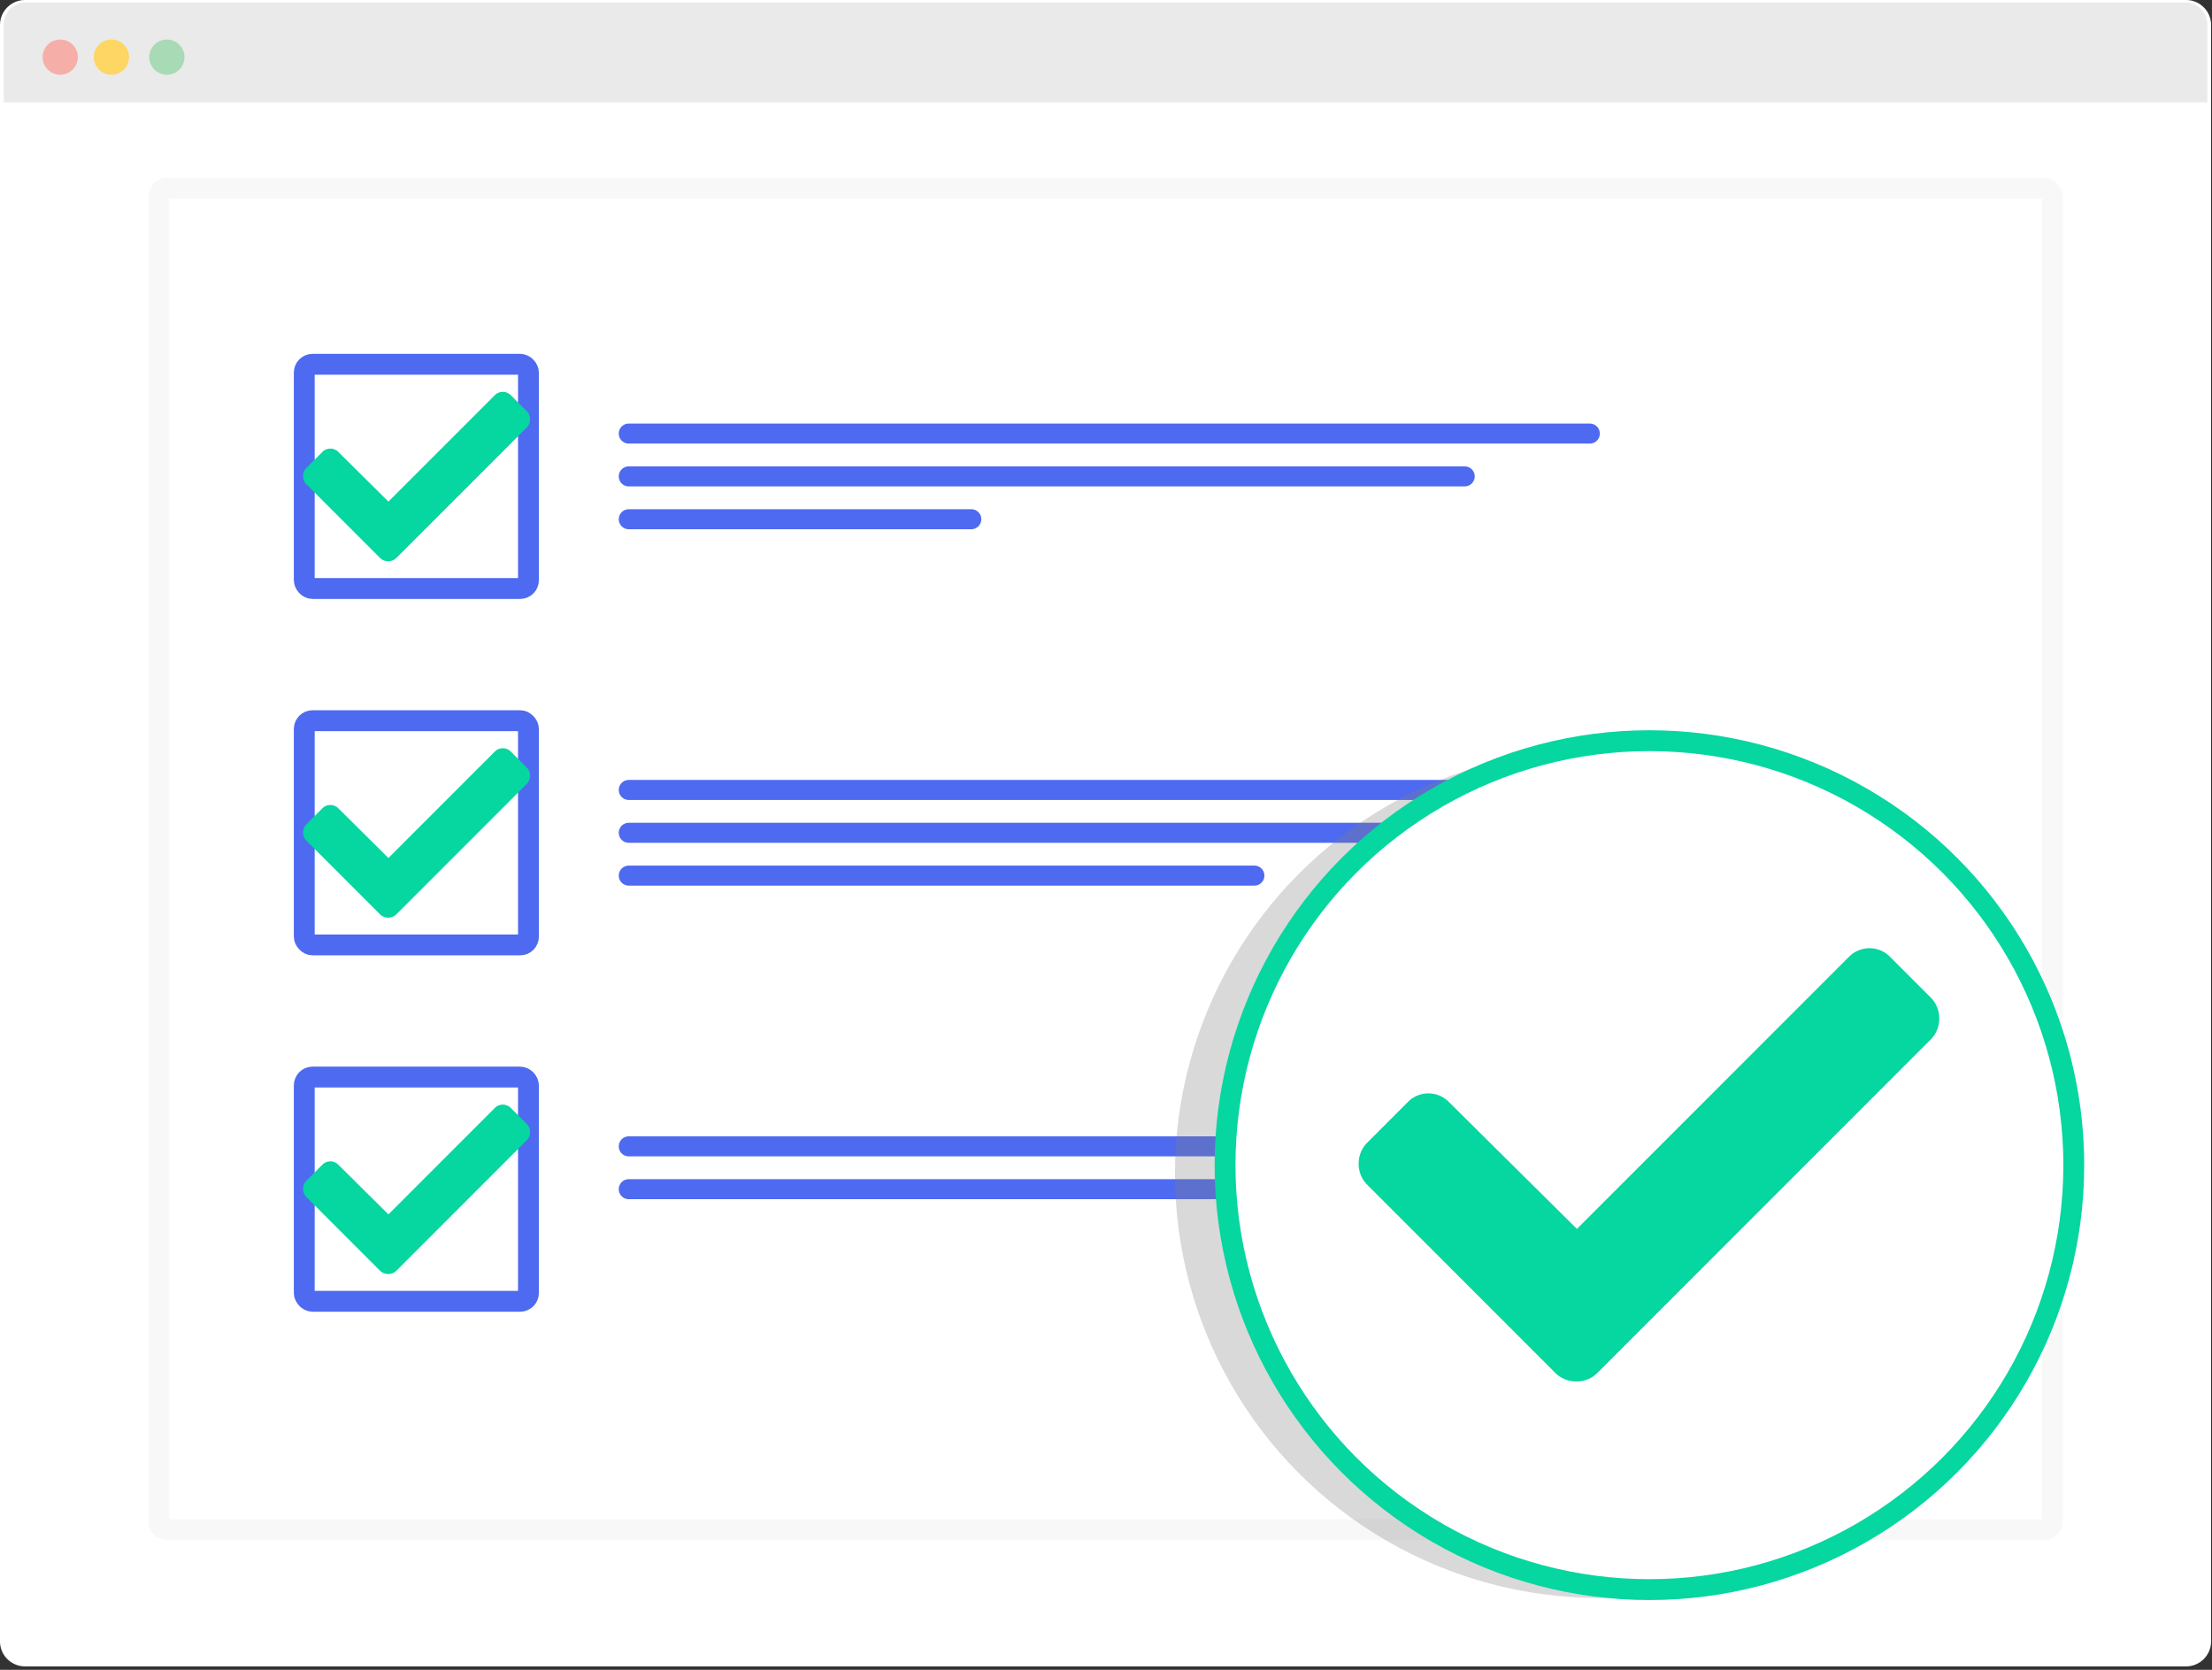 <svg xmlns="http://www.w3.org/2000/svg" width="530" height="400" fill="none"><rect width="100%" height="100%" fill="#333333" stroke="none"/><path fill="#fff" d="M6 0h517.782a6 6 0 0 1 6 6v387.179a6 6 0 0 1-6 6H6a6 6 0 0 1-6-6V6a6 6 0 0 1 6-6Z"/><rect width="453.717" height="321.343" x="38.032" y="45.084" rx="2" ry="2" style="opacity:.3;fill:none;fill-opacity:1;stroke:#e7e7e7;stroke-width:5;stroke-linecap:round;stroke-linejoin:round;stroke-miterlimit:4;stroke-dasharray:none;stroke-opacity:1"/><path d="M6.139.59a5.24 5.24 0 0 0-5.24 5.238v18.71h527.984V5.827A5.238 5.238 0 0 0 523.645.59H6.139z" style="stroke:none;fill:#eaeaea;fill-opacity:1"/><path fill="#A8DAB5" d="M39.985 17.901a4.216 4.216 0 1 0 0-8.432 4.216 4.216 0 0 0 0 8.432Z"/><path fill="#F6AEA9" d="M14.429 17.902a4.217 4.217 0 1 0 0-8.434 4.217 4.217 0 0 0 0 8.434Z"/><path fill="#FDD663" d="M26.696 17.902a4.217 4.217 0 1 0 0-8.434 4.217 4.217 0 0 0 0 8.434Z"/><rect width="53.717" height="53.717" x="72.902" y="87.262" rx="2" ry="2" style="fill:none;stroke:#4e6af0;stroke-width:5;stroke-linecap:round;stroke-linejoin:round;stroke-miterlimit:4;stroke-dasharray:none;stroke-opacity:1"/><rect width="53.717" height="53.717" x="72.902" y="172.634" rx="2" ry="2" style="fill:none;stroke:#4e6af0;stroke-width:5;stroke-linecap:round;stroke-linejoin:round;stroke-miterlimit:4;stroke-dasharray:none;stroke-opacity:1"/><rect width="53.717" height="53.717" x="72.902" y="258.005" rx="2" ry="2" style="fill:none;stroke:#4e6af0;stroke-width:5;stroke-linecap:round;stroke-linejoin:round;stroke-miterlimit:4;stroke-dasharray:none;stroke-opacity:1"/><g style="stroke:#4e6af0;stroke-opacity:1"><path d="M150.654 86.082h230.27M150.654 96.342h200.293M150.654 106.601h82.072" style="fill:none;stroke:#4e6af0;stroke-width:4.8;stroke-linecap:round;stroke-linejoin:miter;stroke-miterlimit:4;stroke-dasharray:none;stroke-opacity:1" transform="translate(0 17.779)"/></g><g style="stroke:#4e6af0;stroke-opacity:1"><path d="M150.654 175.615h230.27M150.654 185.875h220.302M150.654 196.134h149.9" style="fill:none;stroke:#4e6af0;stroke-width:4.8;stroke-linecap:round;stroke-linejoin:miter;stroke-miterlimit:4;stroke-dasharray:none;stroke-opacity:1" transform="translate(0 13.617)"/></g><g style="stroke:#4e6af0;stroke-opacity:1"><path d="M150.654 175.615h201.781M150.654 185.875h149.422" style="fill:none;stroke:#4e6af0;stroke-width:4.8;stroke-linecap:round;stroke-linejoin:miter;stroke-miterlimit:4;stroke-dasharray:none;stroke-opacity:1" transform="translate(0 98.99)"/></g><circle cx="383.204" cy="281.108" r="101.679" style="opacity:.3;fill:gray;fill-opacity:1;stroke:none;stroke-width:5;stroke-linecap:round;stroke-linejoin:round;stroke-miterlimit:4;stroke-dasharray:none;stroke-opacity:1"/><circle cx="395.204" cy="279.108" r="101.679" style="fill:#fff;fill-opacity:1;stroke:#06d6a0;stroke-width:5;stroke-linecap:round;stroke-linejoin:round;stroke-miterlimit:4;stroke-dasharray:none;stroke-opacity:1"/><g style="font-size:136.652px;line-height:1.25;font-family:Poppins;-inkscape-font-specification:Poppins;text-align:center;letter-spacing:0;word-spacing:0;text-anchor:middle;fill:#06d6a0;stroke-width:7.321"><path d="M373.185 304.711c2.669 2.669 7.206 2.669 9.875 0l78.468-78.468c2.67-2.67 2.67-7.206 0-9.875l-9.608-9.609a6.766 6.766 0 0 0-9.609 0l-64.055 64.056-30.16-29.893a6.766 6.766 0 0 0-9.608 0l-9.608 9.609c-2.67 2.669-2.67 7.206 0 9.875z" aria-label="check" style="font-weight:900;font-family:&quot;Font Awesome 5 Free&quot;;-inkscape-font-specification:&quot;Font Awesome 5 Free Heavy&quot;" transform="matrix(.398 0 0 .398 -57.477 12.373)"/></g><g style="font-size:136.652px;line-height:1.25;font-family:Poppins;-inkscape-font-specification:Poppins;text-align:center;letter-spacing:0;word-spacing:0;text-anchor:middle;fill:#06d6a0;stroke-width:7.321"><path d="M373.185 304.711c2.669 2.669 7.206 2.669 9.875 0l78.468-78.468c2.67-2.67 2.67-7.206 0-9.875l-9.608-9.609a6.766 6.766 0 0 0-9.609 0l-64.055 64.056-30.16-29.893a6.766 6.766 0 0 0-9.608 0l-9.608 9.609c-2.67 2.669-2.67 7.206 0 9.875z" aria-label="check" style="font-weight:900;font-family:&quot;Font Awesome 5 Free&quot;;-inkscape-font-specification:&quot;Font Awesome 5 Free Heavy&quot;" transform="matrix(.398 0 0 .398 -57.477 97.744)"/></g><g style="font-size:136.652px;line-height:1.25;font-family:Poppins;-inkscape-font-specification:Poppins;text-align:center;letter-spacing:0;word-spacing:0;text-anchor:middle;fill:#06d6a0;stroke-width:7.321"><path d="M373.185 304.711c2.669 2.669 7.206 2.669 9.875 0l78.468-78.468c2.67-2.67 2.67-7.206 0-9.875l-9.608-9.609a6.766 6.766 0 0 0-9.609 0l-64.055 64.056-30.16-29.893a6.766 6.766 0 0 0-9.608 0l-9.608 9.609c-2.67 2.669-2.67 7.206 0 9.875z" aria-label="check" style="font-weight:900;font-family:&quot;Font Awesome 5 Free&quot;;-inkscape-font-specification:&quot;Font Awesome 5 Free Heavy&quot;" transform="matrix(.398 0 0 .398 -57.477 183.116)"/></g><g style="font-size:136.652px;line-height:1.25;font-family:Poppins;-inkscape-font-specification:Poppins;text-align:center;letter-spacing:0;word-spacing:0;text-anchor:middle;fill:#06d6a0;stroke-width:7.321"><path d="M373.185 304.711c2.669 2.669 7.206 2.669 9.875 0l78.468-78.468c2.67-2.67 2.67-7.206 0-9.875l-9.608-9.609a6.766 6.766 0 0 0-9.609 0l-64.055 64.056-30.16-29.893a6.766 6.766 0 0 0-9.608 0l-9.608 9.609c-2.67 2.669-2.67 7.206 0 9.875z" aria-label="check" style="font-weight:900;font-family:&quot;Font Awesome 5 Free&quot;;-inkscape-font-specification:&quot;Font Awesome 5 Free Heavy&quot;" transform="matrix(1.018 0 0 1.018 -7.227 18.697)"/></g></svg>